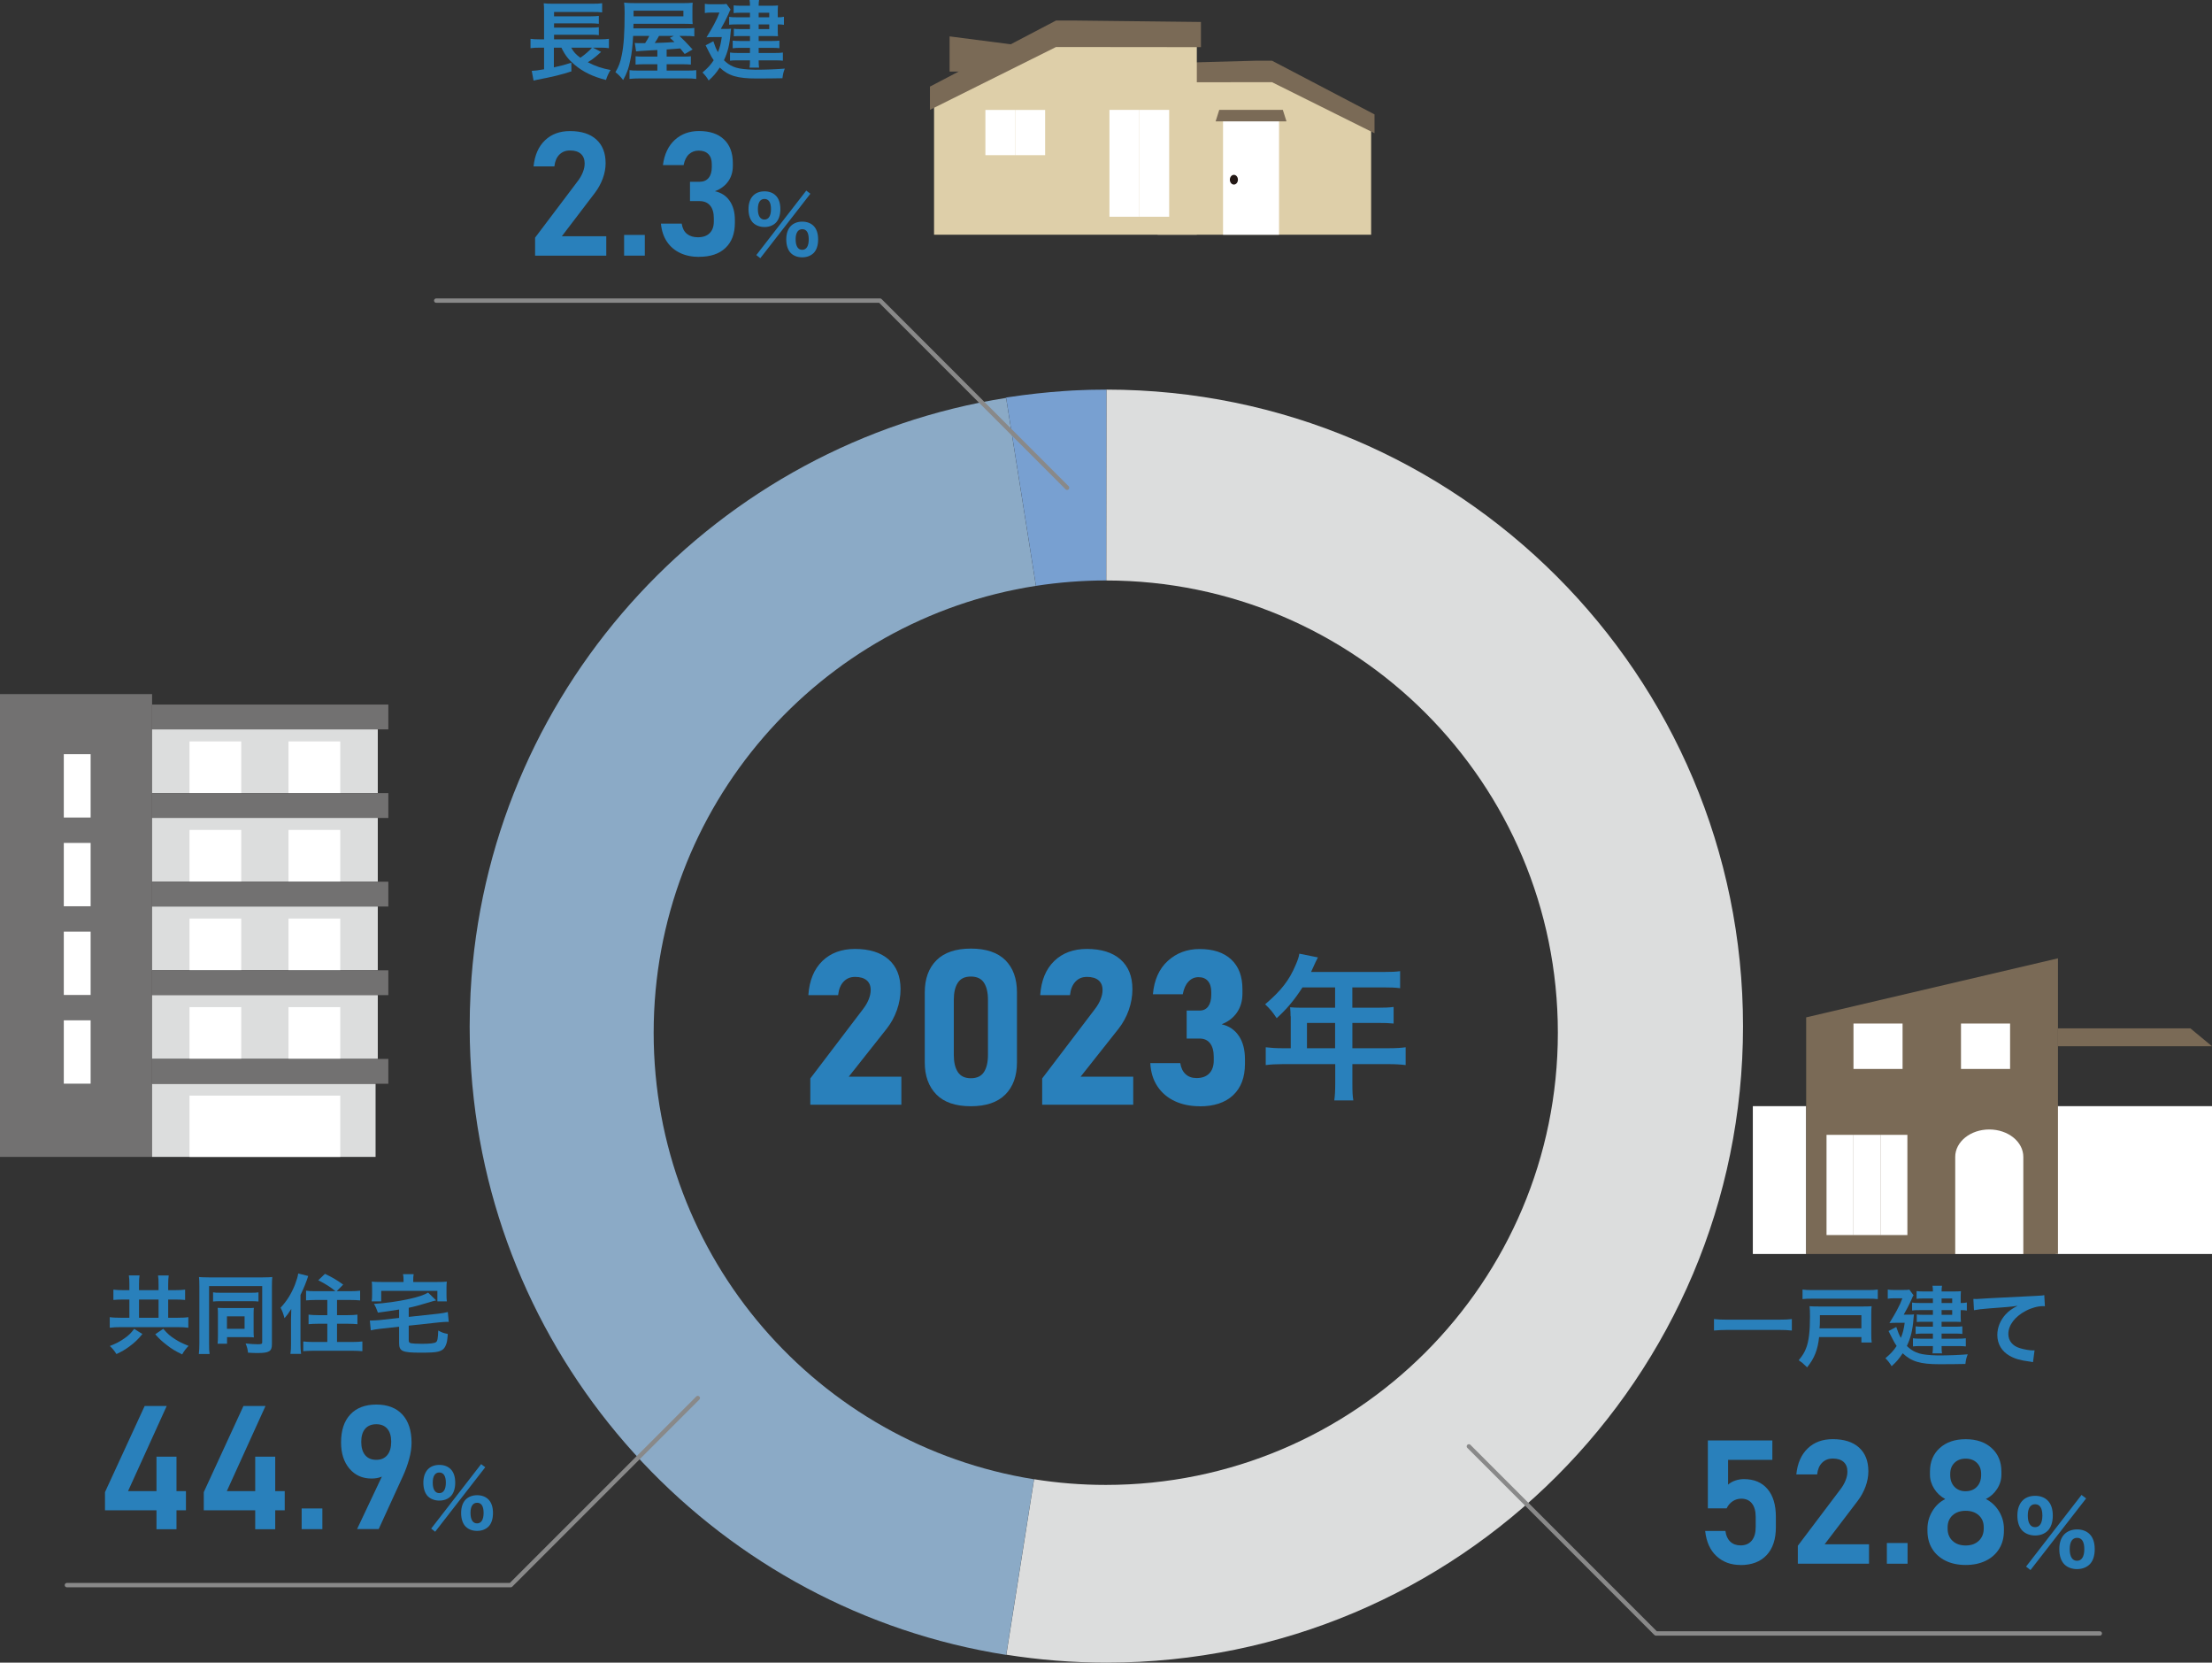 <?xml version="1.0" encoding="UTF-8"?>
<svg id="_レイヤー_2" data-name="レイヤー 2" xmlns="http://www.w3.org/2000/svg" viewBox="0 0 509.63 382.95">
  <rect x="0" y="0" width="509.63" height="382.95" fill="#333333" stroke="none"/>
  <defs>
    <style>
      .cls-1 {
        fill: #78a0d1;
      }

      .cls-2 {
        fill: #231815;
      }

      .cls-3 {
        fill: none;
        stroke: #898989;
        stroke-linecap: round;
        stroke-linejoin: round;
      }

      .cls-4 {
        fill: #fff;
      }

      .cls-5 {
        fill: #727171;
      }

      .cls-6 {
        fill: #2980bb;
      }

      .cls-7 {
        fill: #dcdddd;
      }

      .cls-8 {
        fill: #decfa9;
      }

      .cls-9 {
        fill: #7a6a56;
      }

      .cls-10 {
        fill: #a1c8eb;
        opacity: .8;
      }
    </style>
  </defs>
  <g id="_レイヤー_3" data-name="レイヤー 3">
    <g>
      <rect class="cls-5" x="0" y="159.87" width="35.04" height="106.6"/>
      <rect class="cls-4" x="14.7" y="173.71" width="6.18" height="14.59"/>
      <rect class="cls-4" x="14.7" y="194.15" width="6.18" height="14.59"/>
      <rect class="cls-4" x="14.7" y="214.58" width="6.18" height="14.59"/>
      <rect class="cls-4" x="14.7" y="235.01" width="6.18" height="14.59"/>
      <rect class="cls-5" x="35.04" y="162.28" width="54.43" height="5.72"/>
      <rect class="cls-7" x="35.04" y="168" width="52" height="14.69"/>
      <rect class="cls-4" x="43.66" y="170.77" width="11.92" height="11.92"/>
      <rect class="cls-4" x="66.47" y="170.77" width="11.92" height="11.92"/>
      <rect class="cls-5" x="35.04" y="182.68" width="54.43" height="5.72"/>
      <rect class="cls-7" x="35.04" y="188.39" width="52" height="14.69"/>
      <rect class="cls-4" x="43.66" y="191.16" width="11.92" height="11.92"/>
      <rect class="cls-4" x="66.47" y="191.16" width="11.92" height="11.92"/>
      <rect class="cls-5" x="35.04" y="203.08" width="54.43" height="5.72"/>
      <rect class="cls-7" x="35.04" y="208.8" width="52" height="14.69"/>
      <rect class="cls-4" x="43.66" y="211.57" width="11.92" height="11.92"/>
      <rect class="cls-4" x="66.47" y="211.57" width="11.92" height="11.92"/>
      <rect class="cls-5" x="35.04" y="223.49" width="54.43" height="5.72"/>
      <rect class="cls-7" x="35.04" y="229.21" width="52" height="14.69"/>
      <rect class="cls-4" x="43.66" y="231.97" width="11.92" height="11.92"/>
      <rect class="cls-4" x="66.47" y="231.97" width="11.92" height="11.92"/>
      <rect class="cls-7" x="35.04" y="249.61" width="51.49" height="16.86"/>
      <rect class="cls-5" x="35.04" y="243.9" width="54.43" height="5.72"/>
      <rect class="cls-4" x="43.66" y="252.35" width="34.73" height="14.12"/>
    </g>
    <g>
      <rect class="cls-4" x="403.84" y="254.78" width="12.29" height="34.05"/>
      <rect class="cls-4" x="473.63" y="254.78" width="36" height="34.05"/>
      <polygon class="cls-9" points="474.14 288.83 416.13 288.83 416.13 234.33 474.14 220.73 474.14 288.83"/>
      <g>
        <rect class="cls-4" x="427.03" y="235.75" width="11.31" height="10.46"/>
        <rect class="cls-4" x="451.8" y="235.75" width="11.31" height="10.46"/>
      </g>
      <path class="cls-4" d="M458.31,260.15c-4.33,0-7.84,2.83-7.84,6.32v22.36h15.69v-22.36c0-3.49-3.51-6.32-7.84-6.32Z"/>
      <g>
        <rect class="cls-4" x="420.82" y="261.39" width="6.21" height="23.08"/>
        <rect class="cls-4" x="427.03" y="261.39" width="6.21" height="23.08"/>
        <rect class="cls-4" x="433.24" y="261.39" width="6.21" height="23.08"/>
      </g>
      <g>
        <rect class="cls-4" x="482.59" y="261.39" width="6.21" height="23.08"/>
        <rect class="cls-4" x="488.8" y="261.39" width="6.21" height="23.08"/>
        <rect class="cls-4" x="495.01" y="261.39" width="6.21" height="23.08"/>
      </g>
      <polygon class="cls-9" points="509.63 240.98 474.14 240.98 474.14 236.86 504.65 236.86 509.63 240.98"/>
    </g>
    <g>
      <polygon class="cls-8" points="293.06 16.94 315.9 28.86 315.9 54.06 293.06 54.06 289.54 54.06 266.71 54.06 266.71 17.13 289.54 16.94 293.06 16.94"/>
      <polygon class="cls-9" points="293.06 18.93 316.68 30.69 316.68 26.35 293.06 13.98 289.54 13.98 265.93 14.61 265.93 18.96 289.54 18.93 293.06 18.93"/>
      <polygon class="cls-8" points="243.3 8.38 215.2 23.05 215.2 54.06 243.3 54.06 247.64 54.06 275.74 54.06 275.74 8.61 247.64 8.38 243.3 8.38"/>
      <g>
        <rect class="cls-4" x="255.61" y="25.31" width="6.88" height="24.61"/>
        <rect class="cls-4" x="262.49" y="25.31" width="6.88" height="24.61"/>
      </g>
      <polygon class="cls-9" points="243.3 10.83 214.25 25.3 214.25 19.95 243.3 4.73 247.64 4.73 276.69 5.06 276.69 10.86 247.64 10.83 243.3 10.83"/>
      <g>
        <rect class="cls-4" x="233.91" y="25.31" width="6.88" height="10.42" transform="translate(474.7 61.05) rotate(180)"/>
        <rect class="cls-4" x="227.02" y="25.31" width="6.88" height="10.42" transform="translate(460.93 61.05) rotate(180)"/>
      </g>
      <g>
        <rect class="cls-4" x="281.78" y="26.95" width="12.9" height="27.12"/>
        <path class="cls-2" d="M285.21,41.39c0-.62-.42-1.12-.93-1.12s-.93.5-.93,1.12.42,1.12.93,1.12.93-.5.93-1.12Z"/>
        <polygon class="cls-9" points="295.55 25.3 280.91 25.3 280.07 27.96 296.4 27.96 295.55 25.3"/>
      </g>
      <polygon class="cls-9" points="224.08 16.48 218.78 16.48 218.78 8.38 235.26 10.51 224.08 16.48"/>
    </g>
    <g>
      <g>
        <path class="cls-7" d="M401.58,236.36c0-80.95-65.7-146.6-146.64-146.62-.01,0-.03,0-.04,0l-.03,43.96c57.48.06,104.05,46.67,104.05,104.16s-46.63,104.16-104.16,104.16c-5.62,0-11.14-.45-16.51-1.31l-6.4,40.42c7.54,1.19,15.26,1.82,23.13,1.82,80.96,0,146.6-65.63,146.6-146.59Z"/>
        <path class="cls-10" d="M150.6,237.86c0-52.05,38.18-95.19,88.07-102.92l-4.71-29.68-2.16-13.61c-66.4,10.48-117.98,65.51-123.17,133.53,0,.01,0,.02,0,.03-.09,1.2-.17,2.41-.23,3.63,0,.04,0,.09,0,.13-.06,1.23-.11,2.46-.14,3.7,0,.01,0,.02,0,.03-.03,1.24-.05,2.48-.05,3.73,0,.35,0,.69.01,1.04,0,.82.01,1.64.03,2.45.02.79.05,1.57.08,2.36.01.36.02.72.04,1.09.04.91.1,1.82.16,2.73.01.22.03.43.04.65.07,1.01.15,2.01.24,3.01,0,.1.02.19.03.29,6.19,66.92,57.35,120.79,122.98,131.12l6.41-40.45c-49.67-7.92-87.63-50.95-87.63-102.85Z"/>
      </g>
      <path class="cls-1" d="M231.81,91.65l2.16,13.61,4.71,29.68c5.24-.81,10.61-1.24,16.08-1.24.03,0,.06,0,.09,0,.02-24.6.03-43.93.05-43.96h0c-1.15,0-2.29.02-3.43.04-.25,0-.5.01-.76.02-.89.03-1.78.06-2.67.1-.34.02-.68.03-1.03.05-.63.03-1.25.08-1.87.12-4.09.28-8.34.74-13,1.44-.12.02-.24.04-.36.06v.03s0,0,0,0v.05Z"/>
    </g>
    <g>
      <path class="cls-6" d="M186.69,254.43v-6.03l12.18-16.02c.55-.72.98-1.45,1.28-2.21.3-.76.45-1.46.45-2.11v-.05c0-.96-.31-1.7-.93-2.22-.62-.52-1.5-.78-2.64-.78s-1.98.36-2.67,1.09c-.69.72-1.11,1.75-1.26,3.09v.02h-6.86v-.02c.23-3.37,1.31-5.98,3.23-7.84s4.43-2.78,7.51-2.78c3.34,0,5.92.81,7.75,2.42s2.75,3.89,2.75,6.84v.02c0,1.61-.28,3.21-.84,4.8-.56,1.59-1.35,3.02-2.36,4.31l-8.74,11.04h12.13v6.45h-21Z"/>
      <path class="cls-6" d="M223.68,254.8c-3.53,0-6.19-.91-7.96-2.72-1.77-1.82-2.66-4.27-2.66-7.36v-16.14c0-3.14.9-5.61,2.69-7.4,1.79-1.79,4.44-2.69,7.93-2.69s6.16.89,7.95,2.67c1.78,1.78,2.67,4.25,2.67,7.41v16.14c0,3.14-.9,5.61-2.69,7.4-1.79,1.79-4.44,2.69-7.93,2.69ZM223.68,248.35c1.4,0,2.4-.48,3.02-1.43.61-.95.92-2.26.92-3.92v-12.72c0-1.68-.31-2.99-.92-3.93-.61-.94-1.62-1.42-3.02-1.42s-2.38.47-3,1.42c-.62.94-.93,2.25-.93,3.93v12.72c0,1.66.31,2.97.93,3.92.62.95,1.62,1.43,3,1.43Z"/>
      <path class="cls-6" d="M240.11,254.43v-6.03l12.18-16.02c.55-.72.98-1.45,1.28-2.21.3-.76.45-1.46.45-2.11v-.05c0-.96-.31-1.7-.93-2.22-.62-.52-1.5-.78-2.64-.78s-1.98.36-2.67,1.09c-.69.72-1.11,1.75-1.26,3.09v.02h-6.86v-.02c.23-3.37,1.31-5.98,3.23-7.84s4.43-2.78,7.51-2.78c3.34,0,5.92.81,7.75,2.42s2.75,3.89,2.75,6.84v.02c0,1.61-.28,3.21-.84,4.8-.56,1.59-1.35,3.02-2.36,4.31l-8.74,11.04h12.13v6.45h-21Z"/>
      <path class="cls-6" d="M276.39,254.8c-2.13,0-4.04-.39-5.71-1.17-1.68-.78-3.01-1.91-4-3.39-.99-1.48-1.55-3.27-1.66-5.37h6.91c.16,1.09.57,1.94,1.22,2.54.65.6,1.49.9,2.51.9,1.27,0,2.25-.35,2.94-1.06.69-.71,1.04-1.71,1.04-2.99v-.83c0-1.35-.28-2.39-.84-3.12s-1.36-1.1-2.4-1.1h-3v-6.45h3c.85,0,1.5-.32,1.97-.96.46-.64.7-1.54.7-2.7v-.61c0-1.09-.26-1.93-.77-2.53-.51-.59-1.23-.89-2.16-.89s-1.69.34-2.33,1.03c-.64.68-1.08,1.65-1.31,2.91h-6.88c.29-3.3,1.44-5.87,3.44-7.69,2-1.82,4.44-2.73,7.32-2.73,3.14,0,5.57.8,7.29,2.41,1.72,1.6,2.58,3.88,2.58,6.82v1.07c0,1.64-.42,3.08-1.25,4.3s-2.01,2.13-3.54,2.73c1.71.39,3.03,1.29,3.97,2.69.94,1.4,1.4,3.18,1.4,5.35v1.07c0,3.11-.91,5.52-2.73,7.23-1.82,1.71-4.39,2.56-7.69,2.56Z"/>
      <path class="cls-6" d="M297.34,234.09c0-.79-.04-1.33-.11-2.09.76.07,1.55.11,2.52.11h7.85v-4.68h-7.52c-1.87,2.92-3.64,5-5.94,7.09-1.04-1.55-1.44-2.02-2.66-3.2,3.67-3.13,5.54-5.51,7.02-9.03.5-1.15.76-1.91.86-2.63l4.28.86c-.22.43-.29.54-.54,1.08-.04.11-.4.86-1.04,2.27h16.85c1.69,0,2.59-.04,3.67-.18v3.92c-1.12-.14-2.05-.18-3.67-.18h-7.34v4.68h5.8c1.66,0,2.63-.04,3.71-.18v3.82c-1.08-.11-2.05-.14-3.6-.14h-5.9v5.83h8.35c1.66,0,2.81-.07,3.92-.22v4.1c-1.12-.14-2.38-.22-3.92-.22h-8.35v4.5c0,1.84.04,2.81.22,3.85h-4.39c.14-1.04.22-2.02.22-3.92v-4.43h-12.09c-1.58,0-2.74.07-3.92.22v-4.1c1.15.14,2.3.22,3.92.22h1.84v-7.34ZM307.6,241.44v-5.83h-6.48v5.83h6.48Z"/>
    </g>
    <g>
      <polyline class="cls-3" points="15.41 365.1 117.67 365.1 160.77 322.01"/>
      <g>
        <path class="cls-6" d="M29.81,295.84c0-.98-.04-1.54-.12-2.08h2.46c-.08.5-.12,1.08-.12,2.06v1.34h4.5v-1.3c0-1.04-.02-1.56-.12-2.08h2.46c-.08.6-.12,1.14-.12,2.1v1.28h1.64c.92,0,1.66-.04,2.26-.12v2.38c-.6-.06-1.28-.1-2.26-.1h-1.64v4.2h2.04c1.06,0,2.02-.04,2.6-.14v2.44c-.64-.1-1.56-.14-2.58-.14h-12.96c-1.02,0-1.92.04-2.56.14v-2.44c.62.1,1.52.14,2.56.14h1.96v-4.2h-1.48c-.96,0-1.62.04-2.2.1v-2.38c.66.08,1.3.12,2.2.12h1.48v-1.32ZM32.81,307.26c-1.04,1.28-1.78,1.98-3.06,2.92-.96.7-1.68,1.12-2.92,1.7-.5-.78-.9-1.26-1.52-1.86,1.4-.54,2.24-.98,3.28-1.7,1.06-.74,1.56-1.22,2.32-2.24l1.9,1.18ZM36.53,303.52v-4.2h-4.5v4.2h4.5ZM37.61,306.06c.98,1.14,1.62,1.7,2.76,2.42.94.6,1.66.94,3.08,1.52-.6.6-1,1.12-1.48,1.96-1.64-.8-2.4-1.26-3.52-2.14-1.14-.88-1.72-1.4-2.68-2.5l1.84-1.26Z"/>
        <path class="cls-6" d="M45.93,296.16c0-.86-.02-1.42-.08-2.02.4.04,1.36.08,2.26.08h12.46c.92,0,1.74-.04,2.16-.08-.06.6-.08,1.24-.08,2.18v13.3c0,1.62-.64,2.02-3.28,2.02-.58,0-1.5-.02-2.22-.08-.12-.9-.22-1.28-.56-2.12,1.04.12,2.1.18,2.8.18.84,0,1.02-.08,1.02-.44v-12.96h-12.24v13.32c0,1.16.02,1.72.12,2.32h-2.48c.08-.72.12-1.44.12-2.38v-13.32ZM49.09,297.66c.42.08.76.1,1.78.1h6.9c1.04,0,1.3-.02,1.78-.1v2.12c-.5-.06-.9-.08-1.74-.08h-6.96c-.84,0-1.26.02-1.76.08v-2.12ZM58.43,306.78c0,.48.02.84.06,1.26-.54-.04-.86-.06-1.32-.06h-4.86v1.52h-2.18c.06-.54.08-1.04.08-1.78v-5.18c0-.54-.02-.92-.06-1.3.54.02.84.04,1.38.04h5.46c.8,0,1.1,0,1.5-.04-.04.4-.06.7-.06,1.3v4.24ZM52.29,306.06h4.06v-2.86h-4.06v2.86Z"/>
        <path class="cls-6" d="M67.05,303.76c0-.52.02-.92.06-2.28-.66,1.04-.92,1.4-1.56,2.14-.32-1.16-.44-1.48-.9-2.42,1.44-1.54,2.48-3.22,3.3-5.28.42-1.1.66-1.92.76-2.6l2.3.58c-.42,1.34-.98,2.72-1.78,4.38v11.24c0,.88.04,1.56.14,2.32h-2.46c.12-.8.14-1.32.14-2.34v-5.74ZM77.29,297.4c-1.06-.9-2.34-1.7-3.96-2.52l1.54-1.48c1.6.76,2.86,1.5,4.2,2.48l-1.5,1.52h3.02c1,0,1.72-.04,2.38-.12v2.24c-.7-.06-1.46-.1-2.32-.1h-3v3.5h2.48c.88,0,1.58-.04,2.22-.12v2.2c-.64-.06-1.36-.1-2.2-.1h-2.5v4.2h3.46c.9,0,1.72-.04,2.38-.12v2.24c-.72-.06-1.4-.1-2.4-.1h-8.84c-.98,0-1.64.04-2.38.1v-2.24c.64.08,1.44.12,2.3.12h3.24v-4.2h-2.12c-.84,0-1.54.04-2.2.1v-2.2c.62.08,1.32.12,2.2.12h2.12v-3.5h-2.62c-.84,0-1.58.04-2.28.1v-2.24c.62.1,1.2.12,2.26.12h4.52Z"/>
        <path class="cls-6" d="M91.95,301.62q-2.44.4-4.88.72c-.34-.94-.52-1.36-.92-2.02,2.58-.14,5.66-.58,8.18-1.14,2.06-.46,3.36-.9,4.3-1.46l1.86,1.8c-.6.14-.8.18-1.54.42-2.32.7-3.44,1-4.78,1.28v2.1l6.84-.74c.84-.1,1.62-.22,2.16-.38l.22,2.28c-.16-.02-.26-.02-.36-.02-.36,0-1.3.06-1.84.12l-7.02.76v3.32c0,.5.1.62.56.74.34.06,1.32.12,2.44.12,1.94,0,2.9-.12,3.28-.38.34-.26.44-.76.52-2.68.94.5,1.14.56,2.2.8-.12,1.54-.2,1.98-.46,2.58-.34.84-.82,1.24-1.78,1.48-.7.18-1.74.24-4.06.24-4.22,0-4.92-.32-4.92-2.26v-3.72l-4.34.48c-.96.1-1.5.2-2.18.36l-.22-2.26h.4c.4,0,1.26-.06,1.8-.1l4.54-.5v-1.94ZM92.97,294.64c0-.44-.04-.74-.12-1.16h2.46c-.08.42-.1.72-.1,1.16v.64h5.52c1.02,0,1.54-.02,2.22-.08-.06.4-.08.78-.08,1.48v1.52c0,.6.02,1.08.08,1.54h-2.18v-2.42h-12.94v2.42h-2.2c.08-.5.1-.88.1-1.56v-1.5c0-.64-.02-1.02-.08-1.48.64.06,1.2.08,2.2.08h5.12v-.64Z"/>
      </g>
      <g>
        <path class="cls-6" d="M24.19,347.86v-4.18l9.14-19.84h5.08l-8.91,19.61h13.34v4.41h-18.65ZM36.05,352.23v-16.72h4.61v16.72h-4.61Z"/>
        <path class="cls-6" d="M46.95,347.86v-4.18l9.14-19.84h5.08l-8.91,19.61h13.34v4.41h-18.65ZM58.8,352.23v-16.72h4.61v16.72h-4.61Z"/>
        <path class="cls-6" d="M69.5,352.21v-4.77h4.77v4.77h-4.77Z"/>
        <path class="cls-6" d="M82.26,352.21l6.66-14.1.47.7c-.34.61-.84,1.05-1.5,1.33s-1.43.41-2.3.41c-2.1,0-3.79-.76-5.08-2.28s-1.93-3.53-1.93-6.04v-.02c0-2.76.71-4.9,2.13-6.42,1.42-1.52,3.42-2.28,6-2.28s4.57.76,5.99,2.29c1.41,1.53,2.12,3.69,2.12,6.49v.02c0,1.16-.18,2.41-.55,3.74-.36,1.33-.85,2.66-1.45,3.97l-5.57,12.17h-4.98ZM86.69,336.24c1.09,0,1.94-.36,2.54-1.09.6-.73.9-1.75.9-3.07v-.02c0-1.29-.3-2.28-.9-2.98-.6-.7-1.45-1.04-2.54-1.04s-1.96.35-2.56,1.05c-.6.7-.9,1.7-.9,2.99v.02c0,1.32.3,2.33.9,3.06.6.72,1.45,1.08,2.56,1.08Z"/>
        <path class="cls-6" d="M98.6,344.67c-.68-.68-1.06-1.78-1.06-3.15,0-2.58,1.37-4.11,3.69-4.11,1.06,0,1.96.34,2.59.97.7.68,1.06,1.76,1.06,3.13s-.38,2.47-1.06,3.15c-.65.63-1.55.97-2.59.97s-1.98-.34-2.63-.97ZM110.85,337.23l.95.72-11.54,14.85-.92-.72,11.51-14.85ZM99.7,341.5c0,1.55.54,2.41,1.51,2.41s1.51-.85,1.51-2.41-.54-2.34-1.51-2.34-1.51.83-1.51,2.34ZM107.3,351.64c-.68-.68-1.06-1.78-1.06-3.15s.38-2.43,1.08-3.13c.65-.63,1.55-.97,2.61-.97s1.96.34,2.59.97c.7.68,1.06,1.76,1.06,3.13s-.36,2.47-1.06,3.15c-.65.63-1.55.97-2.61.97s-1.96-.34-2.61-.97ZM108.4,348.45c0,1.58.54,2.43,1.51,2.43s1.51-.85,1.51-2.41-.52-2.34-1.49-2.34-1.53.81-1.53,2.32Z"/>
      </g>
    </g>
    <g>
      <polyline class="cls-3" points="483.78 376.23 381.51 376.23 338.42 333.14"/>
      <g>
        <path class="cls-6" d="M412.83,306.46c-.92-.1-1.84-.14-3.04-.14h-11.84c-1.12,0-2.16.06-3.06.14v-2.64c.86.1,1.76.14,3.06.14h11.84c1.34,0,2.26-.04,3.04-.14v2.64Z"/>
        <path class="cls-6" d="M419.11,307.96c-.3,2.9-1.08,4.9-2.76,6.98-.18-.18-.32-.3-.4-.38-.64-.62-.68-.64-1.54-1.26.88-1.06,1.34-1.8,1.72-2.82.6-1.56.88-3.8.88-7.2,0-1.08-.02-1.72-.1-2.42.64.04,1.16.06,2.1.06h10.36c.84,0,1.28-.02,1.84-.06-.06.52-.08.96-.08,1.86v4.48c0,1,.02,1.48.1,2.02h-2.38v-1.26h-9.74ZM432.63,299.22c-.64-.08-1.24-.1-2.32-.1h-12.7c-1.02,0-1.62.02-2.32.1v-2.2c.72.1,1.28.12,2.32.12h12.7c1.06,0,1.62-.02,2.32-.12v2.2ZM428.85,305.96v-3.04h-9.56v1.46c0,.3,0,.58-.02.84-.02.26-.02.42-.04.46,0,.14,0,.16-.02.28h9.64Z"/>
        <path class="cls-6" d="M439.53,302.8c.9,0,1.06,0,1.44-.06-.04.36-.06.52-.1.88-.22,2.78-.64,4.48-1.54,6.4.7.68,1.36,1.14,2.14,1.46.9.38,1.78.54,3.54.66.52.04,1.22.06,1.52.06,2.44,0,4.92-.1,6.82-.26-.34.9-.4,1.16-.54,2.22-1.88.04-3.8.06-5.98.06-4.4,0-6.46-.62-8.46-2.52-.88,1.32-1.42,1.96-2.56,2.98-.42-.72-.76-1.16-1.42-1.84,1.24-1.06,1.84-1.7,2.58-2.82-.36-.52-.62-.98-.96-1.66-.04-.08-.22-.4-.46-.9-.1-.18-.24-.5-.44-.88l1.78-.94c.42,1.24.62,1.74,1.06,2.52.46-1.14.66-1.9.88-3.48h-1.9c-.56,0-1.14.02-1.62.06q1.24-2.02,1.72-2.94c.74-1.4.9-1.78,1.26-2.76h-2c-.54,0-.88.02-1.36.1v-2.12c.46.08.84.1,1.42.1h2.12c.76,0,1.1-.02,1.44-.08l.96,1.3c-.16.22-.18.26-.5,1.02-.4.94-1.3,2.68-1.76,3.44h.92ZM445.33,299.08h-2.34c-.54,0-1,.02-1.42.08v-1.78c.5.06.84.08,1.54.08h2.22c0-.64-.02-.86-.1-1.32h2.2c-.06.38-.1.64-.1,1.32h2.94c.62,0,1.08-.02,1.52-.06-.04.38-.06.76-.06,1.26v1.46c.64,0,.98-.02,1.42-.12v1.86c-.44-.08-.78-.1-1.42-.1v1.52c0,.46.02.9.06,1.2-.52-.02-.88-.04-1.4-.04h-3.06v1.14h3.1c.7,0,1.12-.02,1.68-.08v1.74c-.48-.06-.98-.08-1.7-.08h-3.08v1.18h3.8c.84,0,1.28-.02,1.78-.1v1.88c-.48-.06-1.04-.08-1.78-.08h-3.8c0,.9.02,1.2.1,1.68h-2.2c.08-.52.1-.9.1-1.68h-2.88c-.84,0-1.22.02-1.72.08v-1.88c.46.08,1,.1,1.74.1h2.86v-1.18h-2.38c-.6,0-1.1.02-1.6.1v-1.76c.52.06.94.08,1.6.08h2.38v-1.14h-2.44c-.54,0-.84.02-1.28.06v-1.74c.42.06.72.08,1.4.08h2.32v-1.08h-3.08c-.86,0-1.22.02-1.72.08v-1.82c.5.08.78.1,1.8.1h3v-1.04ZM449.77,300.12v-1.04h-2.44v1.04h2.44ZM447.33,302.84h2.44v-1.08h-2.44v1.08Z"/>
        <path class="cls-6" d="M454.65,299.18c.44.02.66.02.76.02q.36,0,3.3-.2c1.12-.06,4.44-.24,9.98-.5,1.64-.08,1.94-.1,2.3-.2l.14,2.56q-.22-.02-.42-.02c-1.2,0-2.68.4-3.96,1.08-2.54,1.32-4.04,3.32-4.04,5.34,0,1.56.98,2.76,2.66,3.26.98.3,2.26.52,2.98.52.02,0,.2,0,.4-.02l-.36,2.72c-.24-.06-.34-.08-.68-.12-2.2-.28-3.46-.64-4.68-1.32-1.84-1.04-2.86-2.74-2.86-4.82,0-1.7.68-3.38,1.9-4.72.76-.82,1.48-1.34,2.78-2-1.62.24-2.4.3-6.74.62-1.34.1-2.54.24-3.32.4l-.14-2.6Z"/>
      </g>
      <g>
        <path class="cls-6" d="M400.99,360.46c-2.21,0-4.05-.68-5.52-2.04s-2.33-3.28-2.61-5.77v-.02h4.67v.02c.13,1.04.5,1.85,1.11,2.43.61.58,1.41.87,2.38.87,1.11,0,1.96-.37,2.57-1.1.61-.74.91-1.77.91-3.1v-2.38c0-1.33-.29-2.36-.87-3.09-.58-.73-1.4-1.09-2.45-1.09-.73,0-1.39.2-1.98.59-.59.39-1.06.94-1.4,1.64h-4.32v-15.64h14.86v4.47h-10.2v5.7c.46-.4,1.01-.72,1.66-.94.65-.22,1.31-.33,1.97-.33,2.34,0,4.16.76,5.45,2.28s1.93,3.66,1.93,6.42v2.38c0,2.77-.71,4.92-2.14,6.44s-3.44,2.28-6.04,2.28Z"/>
        <path class="cls-6" d="M414.21,360.17v-4.14l9.82-13.01c.51-.66.9-1.35,1.18-2.05.28-.7.42-1.37.42-1.99v-.04c0-.95-.29-1.69-.87-2.21-.58-.52-1.4-.78-2.47-.78s-1.84.32-2.48.95c-.64.63-1.02,1.53-1.15,2.69v.02h-4.8v-.02c.27-2.58,1.15-4.57,2.64-5.99s3.4-2.12,5.76-2.12c2.6,0,4.62.64,6.05,1.93,1.43,1.29,2.15,3.11,2.15,5.47v.02c0,1.15-.22,2.31-.65,3.5-.44,1.18-1.04,2.29-1.81,3.3l-7.62,10h10.23v4.47h-16.41Z"/>
        <path class="cls-6" d="M434.72,360.17v-4.77h4.77v4.77h-4.77Z"/>
        <path class="cls-6" d="M452.88,360.46c-1.77,0-3.32-.33-4.64-.98-1.32-.65-2.35-1.57-3.08-2.75-.73-1.18-1.09-2.57-1.09-4.16v-.47c0-1.42.37-2.75,1.11-4s1.74-2.19,2.99-2.83c-1.04-.55-1.89-1.33-2.54-2.36-.65-1.03-.98-2.12-.98-3.26v-.7c0-2.25.75-4.06,2.25-5.42,1.5-1.36,3.49-2.04,5.98-2.04s4.48.68,5.98,2.04c1.5,1.36,2.25,3.17,2.25,5.42v.7c0,1.17-.33,2.27-.99,3.29-.66,1.02-1.52,1.8-2.59,2.33,1.26.64,2.27,1.58,3.03,2.83.75,1.25,1.13,2.58,1.13,4v.47c0,1.59-.36,2.98-1.09,4.16-.73,1.18-1.75,2.1-3.08,2.75-1.32.65-2.87.98-4.64.98ZM452.88,355.97c1.25,0,2.26-.36,3.02-1.08s1.14-1.67,1.14-2.84v-.27c0-1.15-.38-2.07-1.14-2.76s-1.77-1.04-3.02-1.04-2.26.35-3.02,1.04-1.14,1.62-1.14,2.78v.29c0,1.17.38,2.11,1.14,2.82s1.77,1.06,3.02,1.06ZM452.88,343.47c1.07,0,1.93-.34,2.58-1.02.65-.68.98-1.58.98-2.71v-.27c0-1.05-.33-1.9-.98-2.54-.65-.64-1.51-.96-2.58-.96s-1.93.32-2.58.96c-.65.64-.98,1.49-.98,2.56v.29c0,1.11.33,2,.98,2.68.65.68,1.51,1.02,2.58,1.02Z"/>
        <path class="cls-6" d="M465.97,352.59c-.76-.76-1.18-1.98-1.18-3.5,0-2.86,1.52-4.56,4.1-4.56,1.18,0,2.18.38,2.88,1.08.78.76,1.18,1.96,1.18,3.48s-.42,2.74-1.18,3.5c-.72.7-1.72,1.08-2.88,1.08s-2.2-.38-2.92-1.08ZM479.57,344.33l1.06.8-12.82,16.5-1.02-.8,12.78-16.5ZM467.19,349.07c0,1.72.6,2.68,1.68,2.68s1.68-.94,1.68-2.68-.6-2.6-1.68-2.6-1.68.92-1.68,2.6ZM475.63,360.33c-.76-.76-1.18-1.98-1.18-3.5s.42-2.7,1.2-3.48c.72-.7,1.72-1.08,2.9-1.08s2.18.38,2.88,1.08c.78.76,1.18,1.96,1.18,3.48s-.4,2.74-1.18,3.5c-.72.7-1.72,1.08-2.9,1.08s-2.18-.38-2.9-1.08ZM476.85,356.79c0,1.76.6,2.7,1.68,2.7s1.68-.94,1.68-2.68-.58-2.6-1.66-2.6-1.7.9-1.7,2.58Z"/>
      </g>
    </g>
    <polyline class="cls-3" points="100.5 69.24 202.76 69.24 245.85 112.34"/>
    <g>
      <path class="cls-6" d="M138.49,11.96c-.16.12-.4.34-1.14,1-.52.46-1.16.92-1.92,1.38,1.68.88,3.34,1.44,5.24,1.78-.48.78-.72,1.3-1.06,2.3-3-.76-5.24-1.84-7.2-3.48-1.44-1.22-2.24-2.24-3.06-3.96h-1.74v4.54c1.74-.38,2.62-.62,4.02-1.08l.02,2c-2.16.72-4.28,1.24-7.82,1.92-.48.1-.54.1-.9.2l-.42-2.24c.64-.02,1.52-.12,2.84-.36v-4.98h-1.08c-.84,0-1.38.02-2.04.12v-2.16c.42.08,1.16.12,2.08.12h1.04V2.74c0-1.08-.02-1.42-.08-1.98.6.08,1.2.1,2.18.1h8.96c1.16,0,1.72-.02,2.32-.12v2.12c-.64-.08-1.1-.1-2.3-.1h-8.78v1h8.48c.8,0,1.42-.04,1.84-.1v1.82c-.4-.06-1.34-.1-1.84-.1h-8.48v.98h8.48c.8,0,1.46-.04,1.84-.1v1.84c-.56-.08-1.02-.1-1.84-.1h-8.48v1.06h10.66c.9,0,1.44-.04,1.98-.12v2.16c-.5-.08-1.1-.12-1.8-.12h-1.88l1.88.98ZM131.61,10.98c.58,1.04,1.08,1.58,2.1,2.32,1-.68,2.12-1.64,2.68-2.32h-4.78Z"/>
      <path class="cls-6" d="M151.45,11.52q-.12,0-1.58.08c-2.06.12-3,.18-3.32.24l-.3-1.94c.46.04.52.04.88.04h1.5c.42-.62.68-1.06.96-1.66h-3.72c-.14,2.5-.3,3.96-.68,5.7-.36,1.82-.78,2.94-1.62,4.46-.58-.76-1.04-1.22-1.78-1.82.76-1.28,1.14-2.28,1.46-3.92.46-2.2.66-5.12.66-9.82,0-1-.04-1.62-.12-2.28.7.1,1.36.12,2.62.12h10.98c1.02,0,1.58-.02,2.2-.1-.06.62-.06.9-.06,1.6v1.88c0,.68,0,.92.06,1.44-.74-.04-1.3-.06-2.14-.06h-11.5l-.02,1.06h11.72c1.26,0,1.76-.02,2.32-.1v1.94c-.64-.08-1.08-.1-2.12-.1h-1.3c.76.7,1.66,1.62,3.02,3.12l-1.82,1.04-1.02-1.28q-1.06.08-3.14.24v1.64h3.58c1.24,0,1.54-.02,2-.08v1.92c-.64-.06-1.16-.08-2.02-.08h-3.56v1.46h4.4c1.4,0,1.9-.02,2.42-.1v2.02c-.66-.1-1.32-.12-2.66-.12h-10.2c-1.14,0-1.88.04-2.52.12v-2.02c.5.08,1.1.1,2.32.1h4.1v-1.46h-2.96c-.9,0-1.44.02-2.06.08v-1.92c.52.06.88.08,2.08.08h2.94v-1.52ZM157.45,3.76v-1.3h-11.48v1.3h11.48ZM151.83,8.28c-.4.72-.62,1.1-.98,1.62,1.6-.06,2.62-.08,3.04-.12.16,0,.66-.04,1.5-.1-.36-.36-.54-.52-1.06-.96l.92-.44h-3.42Z"/>
      <path class="cls-6" d="M166.99,6.66c.9,0,1.06,0,1.44-.06-.04.36-.06.52-.1.88-.22,2.78-.64,4.48-1.54,6.4.7.68,1.36,1.14,2.14,1.46.9.38,1.78.54,3.54.66.52.04,1.22.06,1.52.06,2.44,0,4.92-.1,6.82-.26-.34.9-.4,1.16-.54,2.22-1.88.04-3.8.06-5.98.06-4.4,0-6.46-.62-8.46-2.52-.88,1.32-1.42,1.96-2.56,2.98-.42-.72-.76-1.16-1.42-1.84,1.24-1.06,1.84-1.7,2.58-2.82-.36-.52-.62-.98-.96-1.66-.04-.08-.22-.4-.46-.9-.1-.18-.24-.5-.44-.88l1.78-.94c.42,1.24.62,1.74,1.06,2.52.46-1.14.66-1.9.88-3.48h-1.9c-.56,0-1.14.02-1.62.06q1.24-2.02,1.72-2.94c.74-1.4.9-1.78,1.26-2.76h-2c-.54,0-.88.02-1.36.1V.88c.46.08.84.1,1.42.1h2.12c.76,0,1.1-.02,1.44-.08l.96,1.3c-.16.22-.18.26-.5,1.02-.4.94-1.3,2.68-1.76,3.44h.92ZM172.79,2.94h-2.34c-.54,0-1,.02-1.42.08v-1.78c.5.06.84.08,1.54.08h2.22c0-.64-.02-.86-.1-1.32h2.2c-.06.38-.1.64-.1,1.32h2.94c.62,0,1.08-.02,1.52-.06-.04.38-.06.76-.06,1.26v1.46c.64,0,.98-.02,1.42-.12v1.86c-.44-.08-.78-.1-1.42-.1v1.52c0,.46.02.9.06,1.2-.52-.02-.88-.04-1.4-.04h-3.06v1.14h3.1c.7,0,1.12-.02,1.68-.08v1.74c-.48-.06-.98-.08-1.7-.08h-3.08v1.18h3.8c.84,0,1.28-.02,1.78-.1v1.88c-.48-.06-1.04-.08-1.78-.08h-3.8c0,.9.02,1.2.1,1.68h-2.2c.08-.52.1-.9.1-1.68h-2.88c-.84,0-1.22.02-1.72.08v-1.88c.46.08,1,.1,1.74.1h2.86v-1.18h-2.38c-.6,0-1.1.02-1.6.1v-1.76c.52.06.94.08,1.6.08h2.38v-1.14h-2.44c-.54,0-.84.02-1.28.06v-1.74c.42.06.72.08,1.4.08h2.32v-1.08h-3.08c-.86,0-1.22.02-1.72.08v-1.82c.5.08.78.1,1.8.1h3v-1.04ZM177.23,3.98v-1.04h-2.44v1.04h2.44ZM174.79,6.7h2.44v-1.08h-2.44v1.08Z"/>
    </g>
    <g>
      <path class="cls-6" d="M123.28,58.88v-4.14l9.82-13.01c.51-.66.9-1.35,1.18-2.05.28-.7.42-1.37.42-1.99v-.04c0-.95-.29-1.69-.87-2.21-.58-.52-1.4-.78-2.47-.78s-1.84.32-2.48.95c-.64.63-1.02,1.53-1.15,2.69v.02h-4.8v-.02c.27-2.58,1.15-4.57,2.64-5.99s3.4-2.12,5.76-2.12c2.6,0,4.62.64,6.05,1.93,1.43,1.29,2.15,3.11,2.15,5.47v.02c0,1.15-.22,2.31-.65,3.5-.44,1.18-1.04,2.29-1.81,3.3l-7.62,10h10.23v4.47h-16.41Z"/>
      <path class="cls-6" d="M143.79,58.88v-4.77h4.77v4.77h-4.77Z"/>
      <path class="cls-6" d="M161.08,59.17c-1.65,0-3.12-.3-4.38-.9s-2.29-1.47-3.05-2.61-1.22-2.52-1.38-4.15h4.79c.16,1.05.56,1.84,1.21,2.36.65.52,1.49.78,2.52.78,1.17,0,2.08-.32,2.71-.95.64-.63.96-1.53.96-2.69v-.76c0-1.25-.28-2.22-.85-2.9s-1.38-1.03-2.43-1.03h-2.21v-4.45h2.21c.9,0,1.59-.3,2.08-.89s.73-1.42.73-2.49v-.68c0-1-.26-1.77-.79-2.31s-1.27-.81-2.24-.81c-.87,0-1.61.28-2.22.83s-1.02,1.39-1.24,2.51h-4.77c.33-2.5,1.24-4.43,2.73-5.8,1.5-1.37,3.36-2.05,5.59-2.05,2.47,0,4.39.64,5.75,1.93,1.36,1.29,2.04,3.11,2.04,5.45v.66c0,1.37-.36,2.56-1.07,3.56-.72,1.01-1.73,1.76-3.05,2.26,1.46.33,2.59,1.06,3.39,2.22s1.2,2.62,1.2,4.4v.66c0,2.49-.72,4.41-2.16,5.78-1.44,1.37-3.47,2.05-6.08,2.05Z"/>
      <path class="cls-6" d="M173.51,51.33c-.68-.68-1.06-1.78-1.06-3.15,0-2.58,1.37-4.11,3.69-4.11,1.06,0,1.96.34,2.59.97.7.68,1.06,1.76,1.06,3.13s-.38,2.47-1.06,3.15c-.65.63-1.55.97-2.59.97s-1.98-.34-2.63-.97ZM185.76,43.9l.95.72-11.54,14.85-.92-.72,11.51-14.85ZM174.61,48.16c0,1.55.54,2.41,1.51,2.41s1.51-.85,1.51-2.41-.54-2.34-1.51-2.34-1.51.83-1.51,2.34ZM182.21,58.3c-.68-.68-1.06-1.78-1.06-3.15s.38-2.43,1.08-3.13c.65-.63,1.55-.97,2.61-.97s1.96.34,2.59.97c.7.68,1.06,1.76,1.06,3.13s-.36,2.47-1.06,3.15c-.65.63-1.55.97-2.61.97s-1.96-.34-2.61-.97ZM183.31,55.11c0,1.58.54,2.43,1.51,2.43s1.51-.85,1.51-2.41-.52-2.34-1.49-2.34-1.53.81-1.53,2.32Z"/>
    </g>
  </g>
</svg>